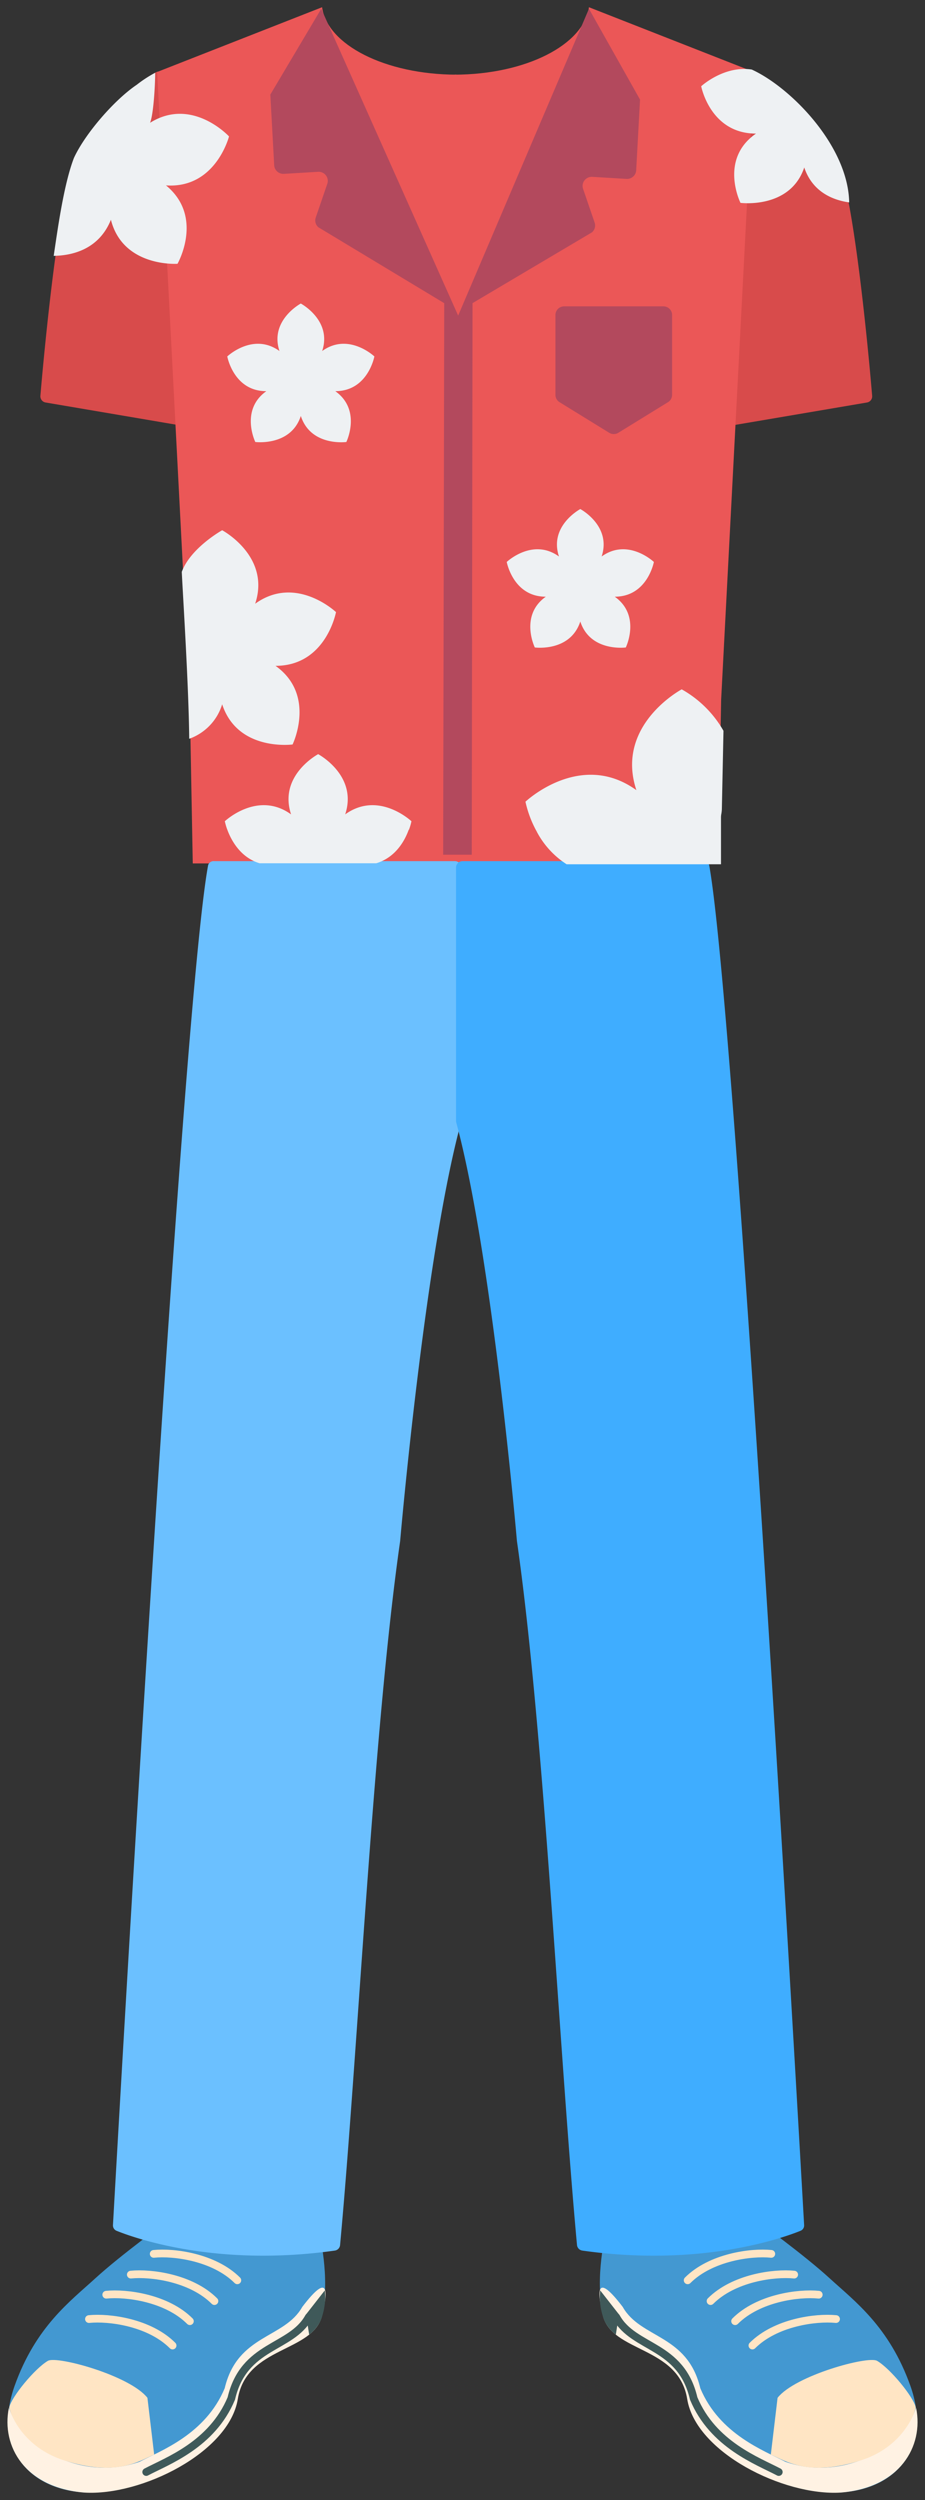 <svg xmlns="http://www.w3.org/2000/svg" width="200" height="540" xml:space="preserve"><rect width="100%" height="100%" fill="#333333" stroke="none"/><path fill="#D84B4B" d="M16.164 34.712c3.705-8.627 12.391-16.333 17.591-19.117.18-.091.38-.137.582-.134a1.236 1.236 0 0 1 1.212 1.124l9.143 74.487a1.373 1.373 0 0 1-.412 1.155 1.363 1.363 0 0 1-1.173.36L9.874 86.942a1.355 1.355 0 0 1-1.139-1.456c1.03-12.144 4.071-42.939 7.429-50.774zM181.154 34.712c-3.705-8.627-12.401-16.333-17.592-19.117a1.252 1.252 0 0 0-.582-.134 1.249 1.249 0 0 0-1.014.56c-.11.169-.178.363-.196.564l-9.152 74.487a1.38 1.38 0 0 0 1.595 1.515l33.232-5.646c.338-.054.643-.234.852-.505.211-.27.31-.61.277-.951-1.02-12.143-4.061-42.938-7.42-50.773z"/><path fill="#EB5757" d="M69.642 1.56 33.983 15.546l7.042 135.553.655 35.401h57.004V16.13c-15.392-.039-27.943-6.448-29.042-14.57z"/><path fill="#EB5757" d="m127.339 1.56 35.66 13.986-7.074 135.553-.643 35.401H98.317V16.13c15.373-.039 27.893-6.448 29.022-14.57z"/><path fill="#4398D1" d="M36.035 479.897s-9.89 7.16-15.38 12.18c-5.49 5.021-12.94 10.48-17.5 23.28-4.63 13 2.66 22.27 15 23 12.34.73 31.33-8.71 33.18-20.2 1.85-11.489 16.36-10 18.26-18.13s-.64-18-.64-18l-32.92-2.13z"/><path fill="#FFF2E3" d="M18.235 538.397c12.37.76 31.33-8.71 33.18-20.2s16.36-10 18.26-18.13c1.2-5.12 1.53-9.43-4.32-1.77-3.88 6.88-13.99 5.88-16.77 17.56-4.18 10-13.86 13.49-18.4 15.89-12 4.181-24.92-2.439-28.27-11.64-1.68 8.361 3.56 17.26 16.32 18.29z"/><path fill="none" stroke="#FFE5C4" stroke-width="1.67" stroke-linecap="round" stroke-miterlimit="10" d="M33.235 486.838c4.39-.45 13.08.72 18.08 5.71M28.285 491.317c4.39-.44 13.08.72 18.08 5.72M22.975 495.657c4.38-.439 13.08.72 18.08 5.72M19.235 500.918c4.39-.44 13.08.72 18.08 5.72"/><path fill="#FFE5C4" d="M10.365 509.938c-2.82 1.63-7.92 7.82-8.37 10.1.31 1.61 3.08 8.54 11.71 11.351 11.45 3.729 16.42.149 19.63-1.19l-1.46-12.27c-3.79-4.822-19.56-9.121-21.51-7.991z"/><path fill="none" stroke="#3F5959" stroke-width="1.67" stroke-linecap="round" stroke-miterlimit="10" d="M66.745 500.508c-3.84 6.89-14 5.85-16.73 17.56-4.18 10-13.85 13.49-18.4 15.89"/><path fill="#3F5959" d="M69.235 501.428a13.54 13.54 0 0 0 1-6.71l-4.07 5.2.68 4.359a8.59 8.59 0 0 0 2.39-2.849z"/><path fill="#4398D1" d="M163.964 479.897s9.891 7.16 15.381 12.18c5.49 5.021 12.939 10.48 17.5 23.28 4.629 13-2.66 22.27-15 23s-31.33-8.71-33.18-20.2c-1.851-11.489-16.361-10-18.261-18.13s.64-18 .64-18l32.92-2.13z"/><path fill="#FFF2E3" d="M181.765 538.397c-12.37.76-31.33-8.71-33.18-20.2-1.851-11.49-16.361-10-18.261-18.13-1.2-5.12-1.53-9.43 4.32-1.77 3.88 6.88 13.989 5.88 16.771 17.56 4.18 10 13.859 13.49 18.399 15.89 12 4.181 24.92-2.439 28.271-11.64 1.68 8.361-3.561 17.26-16.32 18.29z"/><path fill="none" stroke="#FFE5C4" stroke-width="1.67" stroke-linecap="round" stroke-miterlimit="10" d="M166.765 486.838c-4.391-.45-13.08.72-18.08 5.71M171.714 491.317c-4.39-.44-13.08.72-18.08 5.72M177.024 495.657c-4.38-.439-13.08.72-18.08 5.72M180.765 500.918c-4.391-.44-13.08.72-18.08 5.72"/><path fill="#FFE5C4" d="M189.634 509.938c2.82 1.63 7.92 7.82 8.371 10.1-.311 1.61-3.08 8.54-11.711 11.351-11.449 3.729-16.42.149-19.629-1.19l1.459-12.27c3.791-4.822 19.561-9.121 21.51-7.991z"/><path fill="none" stroke="#3F5959" stroke-width="1.67" stroke-linecap="round" stroke-miterlimit="10" d="M133.255 500.508c3.84 6.89 14 5.85 16.729 17.56 4.181 10 13.851 13.49 18.399 15.89"/><path fill="#3F5959" d="M130.765 501.428a13.53 13.53 0 0 1-1-6.71l4.07 5.2-.681 4.359a8.576 8.576 0 0 1-2.389-2.849z"/><path fill="#6BC0FF" d="M72.366 486.131c-25.506 3.595-43.157-2.665-47.139-4.27a1.248 1.248 0 0 1-.802-1.248c.941-16.582 14.808-262.348 20.563-293.659a1.192 1.192 0 0 1 1.298-.941h52.071a1.364 1.364 0 0 1 1.366 1.367v54.726a1.43 1.43 0 0 1-.049.357c-7.786 28.654-13.084 89.562-13.154 90.394-5.844 40.671-9.182 111.007-12.985 152.025a1.331 1.331 0 0 1-1.169 1.249z"/><path fill="#3FADFF" d="M125.933 486.131c25.496 3.595 43.146-2.665 47.129-4.27a1.242 1.242 0 0 0 .802-1.248c-.932-16.582-14.857-262.348-20.514-293.659a1.203 1.203 0 0 0-1.299-.941h-52.07a1.376 1.376 0 0 0-1.272.842 1.37 1.37 0 0 0-.105.525v54.726c.001.121.018.241.049.357 7.755 28.656 13.045 89.562 13.115 90.394 5.854 40.671 9.191 111.007 12.986 152.025.021.312.149.607.364.836.217.228.504.374.815.413z"/><path fill="#EEF1F3" d="M125.472 134.247c2.166 6.638 9.836 5.607 9.836 5.607s3.349-6.873-2.385-10.968c7.065 0 8.457-7.502 8.457-7.502s-5.595-5.292-11.299-1.178c2.196-6.628-4.609-10.251-4.609-10.251s-6.817 3.623-4.611 10.251c-5.703-4.114-11.297 1.178-11.297 1.178s1.391 7.522 8.445 7.502c-5.724 4.075-2.375 10.968-2.375 10.968s7.662 1.03 9.838-5.607zM65.048 89.865c2.166 6.638 9.837 5.607 9.837 5.607s3.349-6.874-2.385-10.978c7.064 0 8.446-7.502 8.446-7.502s-5.584-5.282-11.288-1.168c2.196-6.628-4.621-10.261-4.621-10.261s-6.806 3.633-4.61 10.261c-5.704-4.114-11.288 1.168-11.288 1.168s1.381 7.522 8.446 7.502C51.852 88.569 55.2 95.472 55.2 95.472s7.671.981 9.837-5.607h.011zM151.835 183.078c2.236 0 4.233-6.176 4.243-8.386l.349-16.839a23.797 23.797 0 0 0-9.032-8.955s-14.468 7.698-9.798 21.778c-12.112-8.738-23.986 2.494-23.986 2.494a23.91 23.91 0 0 0 2.355 6.294l35.869 3.614z"/><path fill="#EEF1F3" d="M151.835 179.464h-35.869a18.74 18.74 0 0 0 6.547 7.217h33.377v-11.214c-.002 1.061-.432 2.078-1.191 2.827s-1.79 1.17-2.864 1.17zM88.416 179.247c.232-.604.415-1.224.546-1.856 0 0-7.095-6.707-14.328-1.483 2.792-8.415-5.843-13.01-5.843-13.01s-8.645 4.595-5.853 13.01c-7.233-5.224-14.328 1.483-14.328 1.483.138.63.32 1.25.546 1.856l19.634 3.495 19.626-3.495z"/><path fill="#EEF1F3" d="M49.157 179.246c.845 2.268 2.812 5.95 6.956 7.217H81.36c4.203-1.267 6.171-4.909 7.005-7.217H49.157zM40.913 159.58a11.563 11.563 0 0 0 4.456-2.892 11.378 11.378 0 0 0 2.668-4.56c3.358 10.27 15.223 8.679 15.223 8.679s5.177-10.673-3.687-16.986c10.93 0 13.076-11.606 13.076-11.606s-8.655-8.179-17.478-1.807c3.408-10.261-7.134-15.877-7.134-15.877s-6.816 3.79-8.734 8.994c.268 5.538 1.49 24.517 1.61 36.055zM29.575 18.305a26.354 26.354 0 0 1 3.975-2.583c0 2.671-.357 8.975-1.103 10.801 9.102-5.685 17.071 2.946 17.071 2.946S46.626 40.79 35.885 40.044c8.297 6.785 2.494 16.937 2.494 16.937s-11.785.806-14.398-9.514c-2.643 6.579-8.645 7.747-12.371 7.796.815-5.41 2.136-15.327 4.372-21.14 2.415-5.263 8.784-12.587 13.593-15.818zM183.61 43.721c-3.378-.47-7.906-2.153-9.717-7.545-3.053 9.052-13.787 7.643-13.787 7.643s-4.691-9.395 3.348-14.963c-9.9 0-11.844-10.226-11.844-10.226s4.914-4.521 10.928-3.611c8.426 3.845 20.838 16.469 21.072 28.702z"/><path fill="#B3495D" d="m144.429 86.871-10.73 6.608a1.9 1.9 0 0 1-1.986 0l-10.731-6.608a1.852 1.852 0 0 1-.885-1.571V68.028c0-.493.199-.965.551-1.313.354-.348.83-.543 1.328-.543h21.463c.498 0 .977.195 1.328.543.352.348.55.82.55 1.313v17.271a1.84 1.84 0 0 1-.888 1.572z"/><path fill="#B3495D" d="M127.339 1.897 99.061 68.166 69.46 1.897 58.45 20.426l.835 15.288c.033.518.272 1.002.665 1.346.393.344.907.52 1.432.491l7.402-.442a1.996 1.996 0 0 1 1.684.772 1.945 1.945 0 0 1 .303 1.81l-2.504 7.305a1.935 1.935 0 0 0-.035 1.13c.101.372.31.706.602.962l27.215 16.398-.229 119.133H102l.17-119.143 25.834-15.298a1.951 1.951 0 0 0 .567-2.092l-2.504-7.305a1.944 1.944 0 0 1 .303-1.81 1.996 1.996 0 0 1 1.683-.772l7.404.442a2.01 2.01 0 0 0 1.435-.495 1.95 1.95 0 0 0 .661-1.351l.834-15.279-11.048-19.619z"/></svg>